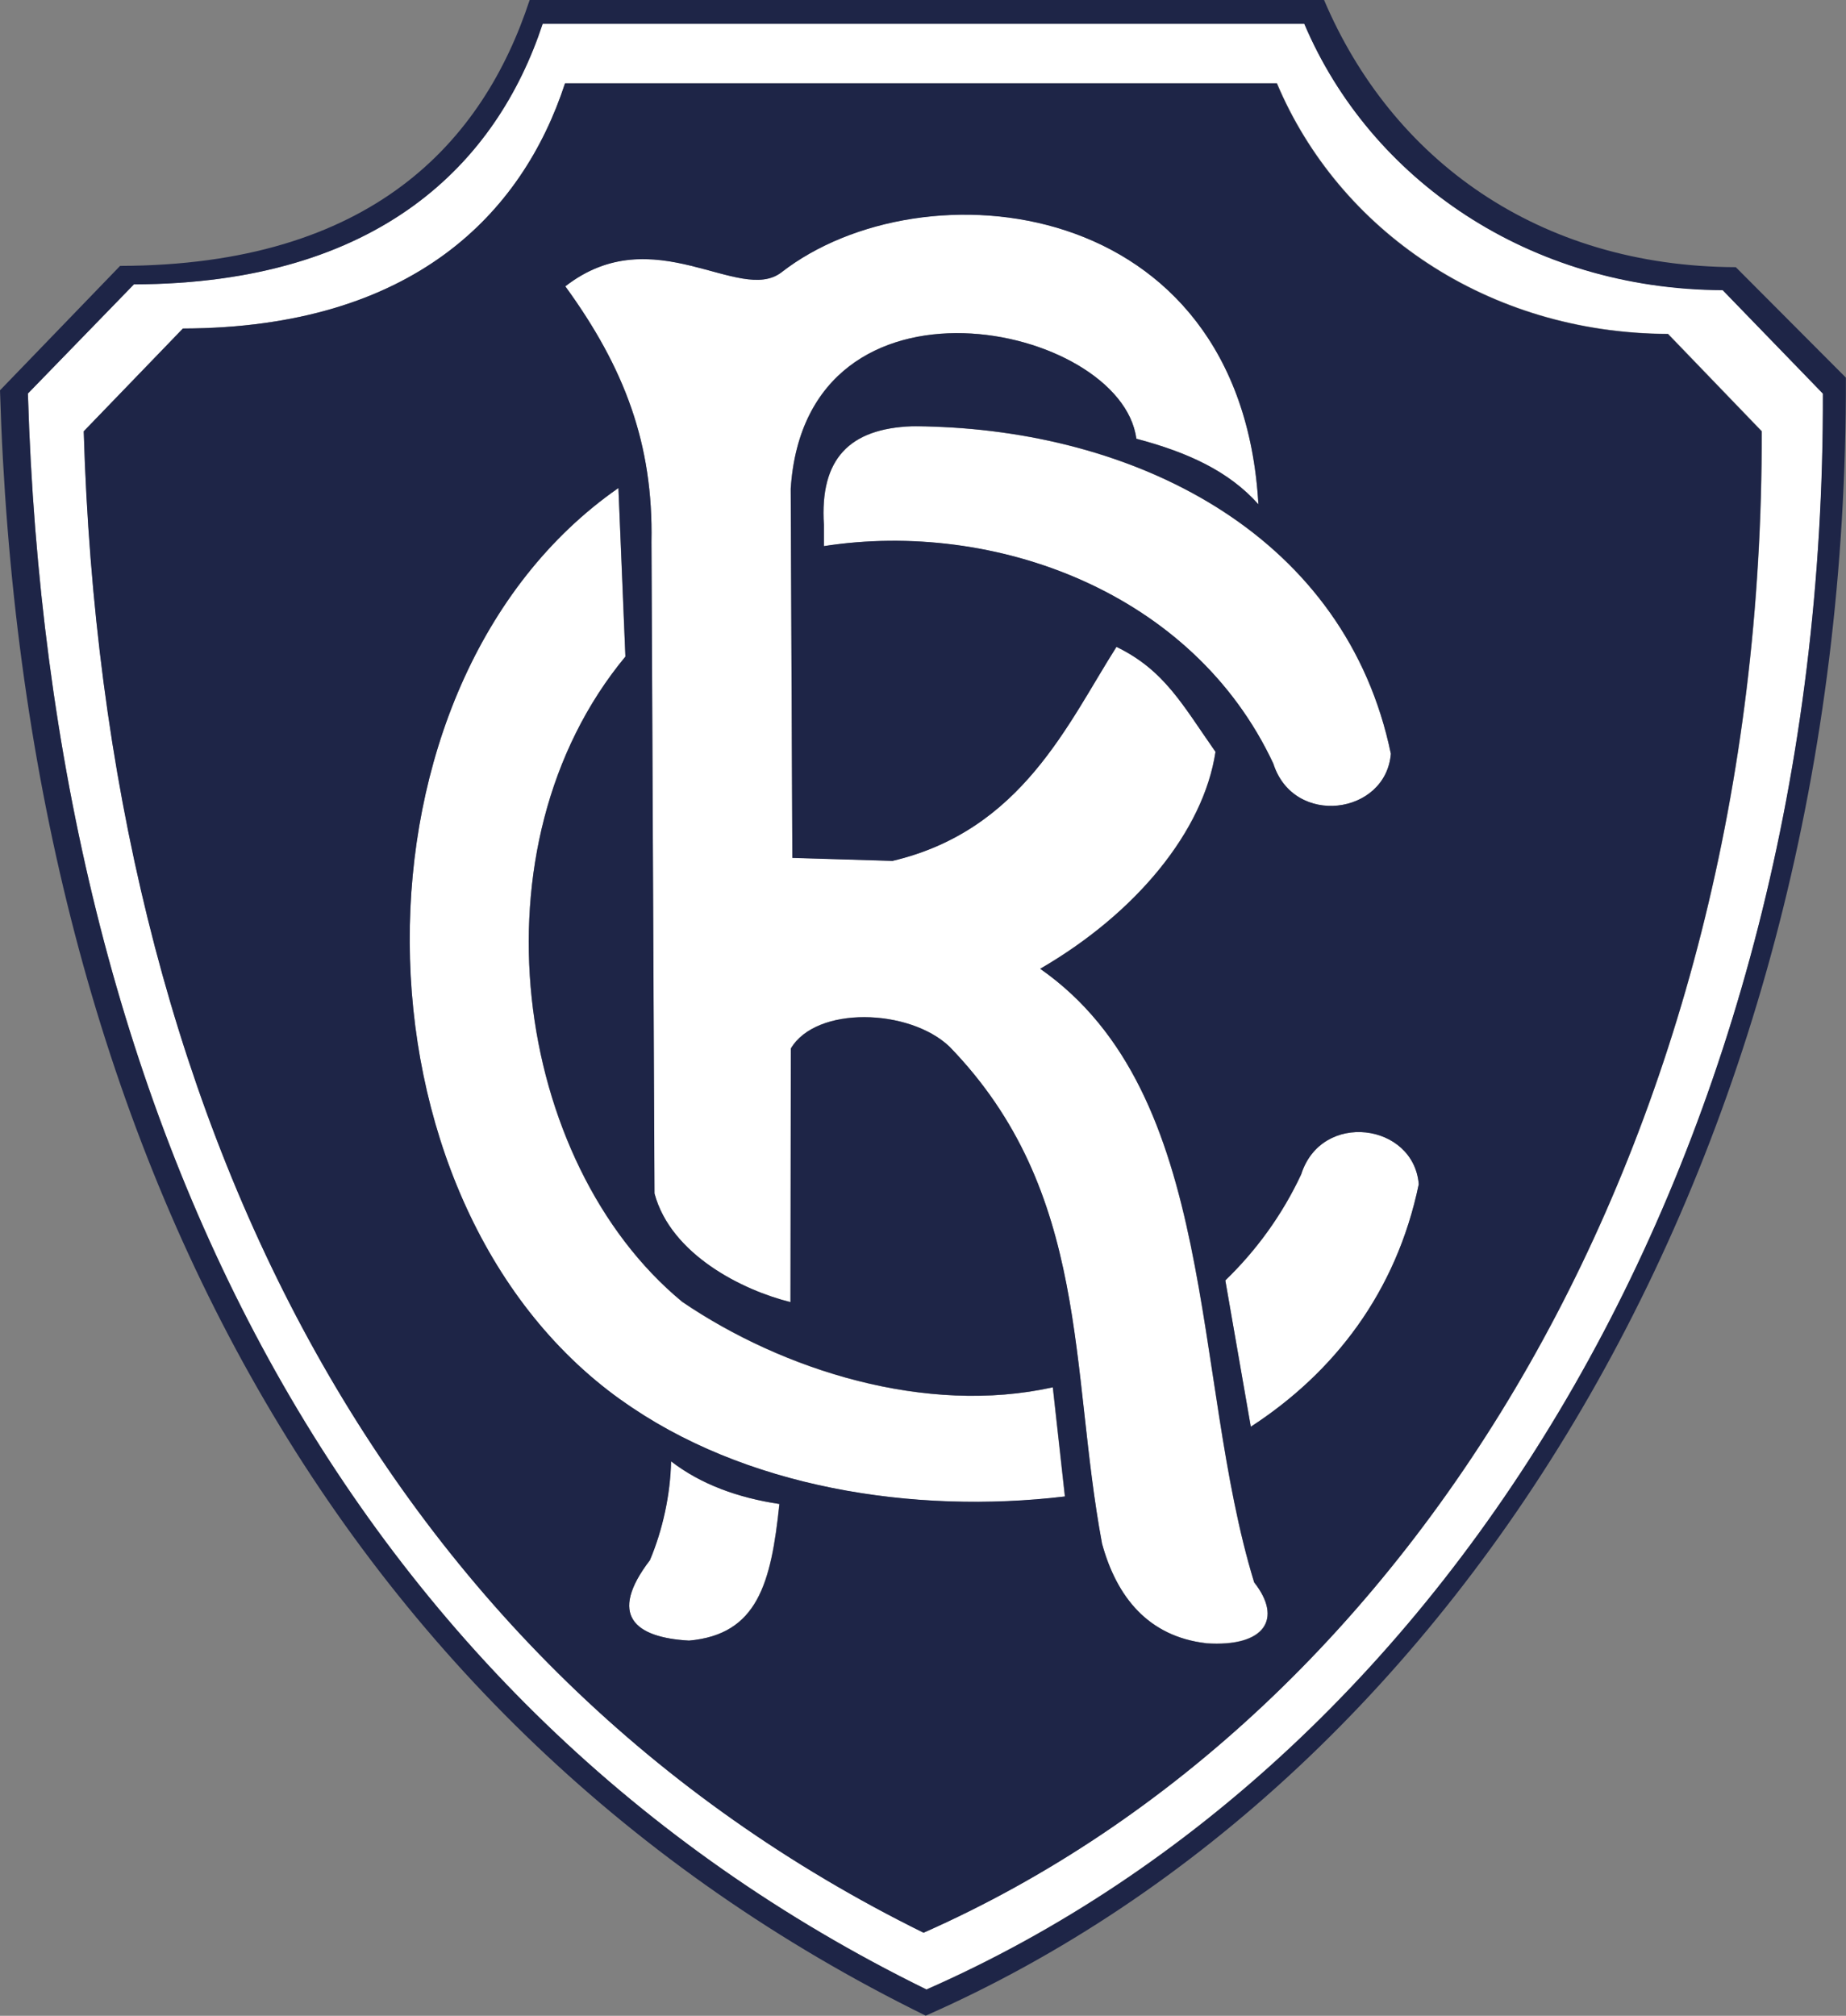 <?xml version="1.0" encoding="UTF-8"?>
<svg id="Camada_2" data-name="Camada 2" xmlns="http://www.w3.org/2000/svg" viewBox="0 0 158.79 173.38">
  <rect x="0" y="0" width="158.79" height="173.38" fill="#808080" stroke="none"/>
  <defs>
    <style>
      .cls-1 {
        fill: #1e2547;
      }

      .cls-2 {
        fill: #fff;
      }
    </style>
  </defs>
  <g id="Camada_1-2" data-name="Camada 1">
    <g>
      <path class="cls-2" d="M55.9,134.19c-3.63,4.75-1.3,6.66,3.36,6.92,5.88-.53,7.06-4.9,7.77-11.75-3.54-.53-6.74-1.68-9.32-3.67-.05,2.84-.72,5.9-1.82,8.5Z"/>
      <path class="cls-2" d="M111.93,101c-1.65,3.53-3.88,6.58-6.53,9.13l2.19,12.58c7.15-4.64,12.52-11.55,14.45-20.86-.43-5.26-8.36-6.33-10.11-.86Z"/>
      <path class="cls-2" d="M58.67,111.97c-14.5-11.98-18.38-39.19-4.88-55.49l-.6-14.5c-24.15,16.81-23.78,61.26.19,78.42,10.58,7.6,25.23,9.87,38.21,8.32l-1.04-9.39c-10.91,2.42-23.2-1.45-31.89-7.36Z"/>
      <path class="cls-2" d="M89.47,83.32c8.27-4.79,14.04-11.84,15.08-18.66-2.85-4.07-4.39-7.02-8.52-9.03-4.19,6.59-8.14,15.79-19.27,18.41l-8.61-.26-.14-31.75c1.31-20.04,28.43-14.19,29.73-4.3,4.46,1.18,7.97,2.8,10.5,5.64-1.53-26.78-28.94-29.36-41.02-19.96-3.61,2.8-11-4.7-18.6,1.21,5.11,7.02,7.58,13.58,7.41,21.99l.26,56.03c1.41,5.27,7.6,8.34,11.7,9.35l.03-21.81c2.17-3.68,10.17-3.46,13.64-.17,12.16,12.52,10.31,27.71,13.13,42.76,1.26,4.6,3.99,7.98,8.95,8.56,5.08.34,6.59-2.12,4.13-5.24-5.45-17.77-2.98-42-18.41-52.78Z"/>
      <path class="cls-2" d="M79.06,36.67c-.21,0-.41-.01-.62,0-5.35.2-7.93,2.78-7.57,8.48v1.83c14.69-2.28,31.76,3.94,38.66,18.71,1.75,5.48,9.68,4.4,10.11-.85-3.85-18.55-21.34-27.56-39.42-28.14-.39-.01-.78-.02-1.16-.03Z"/>
      <path class="cls-2" d="M112.19,2.04H46.68c-3.93,11.92-13.99,22.36-35.16,22.41l-9.12,9.39c1.88,62.89,27.64,112.94,77.29,137.27,45.61-20.05,77.29-72.73,77.12-137.27l-8.62-8.9c-16.64-.06-30.3-9.5-35.99-22.91ZM79.46,166.23C33.05,143.34,8.97,96.26,7.21,37.09l8.53-8.84c19.79-.05,29.2-9.87,32.87-21.09h61.24c5.32,12.61,18.09,21.5,33.64,21.55l8.06,8.37c.16,60.72-29.46,110.28-72.09,129.14Z"/>
      <path class="cls-1" d="M113.89,0H45.56c-4.01,12.21-13.59,22.82-35.23,22.87L0,33.57c1.92,64.4,28.9,114.89,79.63,139.8,46.6-20.53,79.32-74.8,79.15-140.89l-9.47-9.5c-17-.06-29.6-9.27-35.42-22.99ZM79.69,171.12C30.04,146.78,4.28,96.74,2.4,33.85l9.12-9.39c21.17-.06,31.23-10.49,35.16-22.41h65.51c5.69,13.4,19.35,22.85,35.99,22.91l8.62,8.9c.17,64.54-31.51,117.22-77.12,137.27Z"/>
      <path class="cls-1" d="M109.84,7.17h-61.24c-3.67,11.21-13.07,21.03-32.87,21.09l-8.53,8.84c1.76,59.17,25.84,106.25,72.24,129.14,42.63-18.86,72.25-68.42,72.09-129.14l-8.06-8.37c-15.56-.05-28.32-8.94-33.64-21.55ZM119.64,64.83c-.43,5.26-8.36,6.33-10.11.85-6.9-14.77-23.97-20.99-38.66-18.71v-1.83c-.37-5.7,2.22-8.28,7.57-8.48.21,0,.41,0,.62,0,.39,0,.78.01,1.16.03,18.08.57,35.58,9.59,39.42,28.14ZM59.27,141.11c-4.67-.26-7-2.17-3.36-6.92,1.1-2.6,1.76-5.66,1.82-8.5,2.58,1.99,5.78,3.14,9.32,3.67-.71,6.85-1.89,11.22-7.77,11.75ZM53.39,120.39c-23.97-17.15-24.35-61.6-.19-78.42l.6,14.5c-13.5,16.3-9.62,43.51,4.88,55.49,8.69,5.91,20.98,9.78,31.89,7.36l1.04,9.39c-12.98,1.55-27.63-.72-38.21-8.32ZM103.75,141.34c-4.96-.58-7.69-3.96-8.95-8.56-2.82-15.05-.97-30.23-13.13-42.76-3.47-3.29-11.47-3.51-13.64.17l-.03,21.81c-4.1-1.01-10.29-4.08-11.7-9.35l-.26-56.03c.16-8.42-2.31-14.97-7.41-21.99,7.6-5.91,14.99,1.59,18.6-1.21,12.08-9.39,39.49-6.82,41.02,19.96-2.54-2.84-6.04-4.46-10.5-5.64-1.3-9.9-28.42-15.74-29.73,4.3l.14,31.75,8.61.26c11.13-2.62,15.08-11.82,19.27-18.41,4.13,2.01,5.67,4.97,8.52,9.03-1.03,6.82-6.81,13.86-15.08,18.66,15.43,10.78,12.96,35.01,18.41,52.78,2.46,3.12.95,5.58-4.13,5.24ZM107.59,122.71l-2.19-12.58c2.64-2.56,4.88-5.6,6.53-9.13,1.75-5.48,9.68-4.4,10.11.86-1.93,9.31-7.3,16.21-14.45,20.86Z"/>
    </g>
  </g>
</svg>